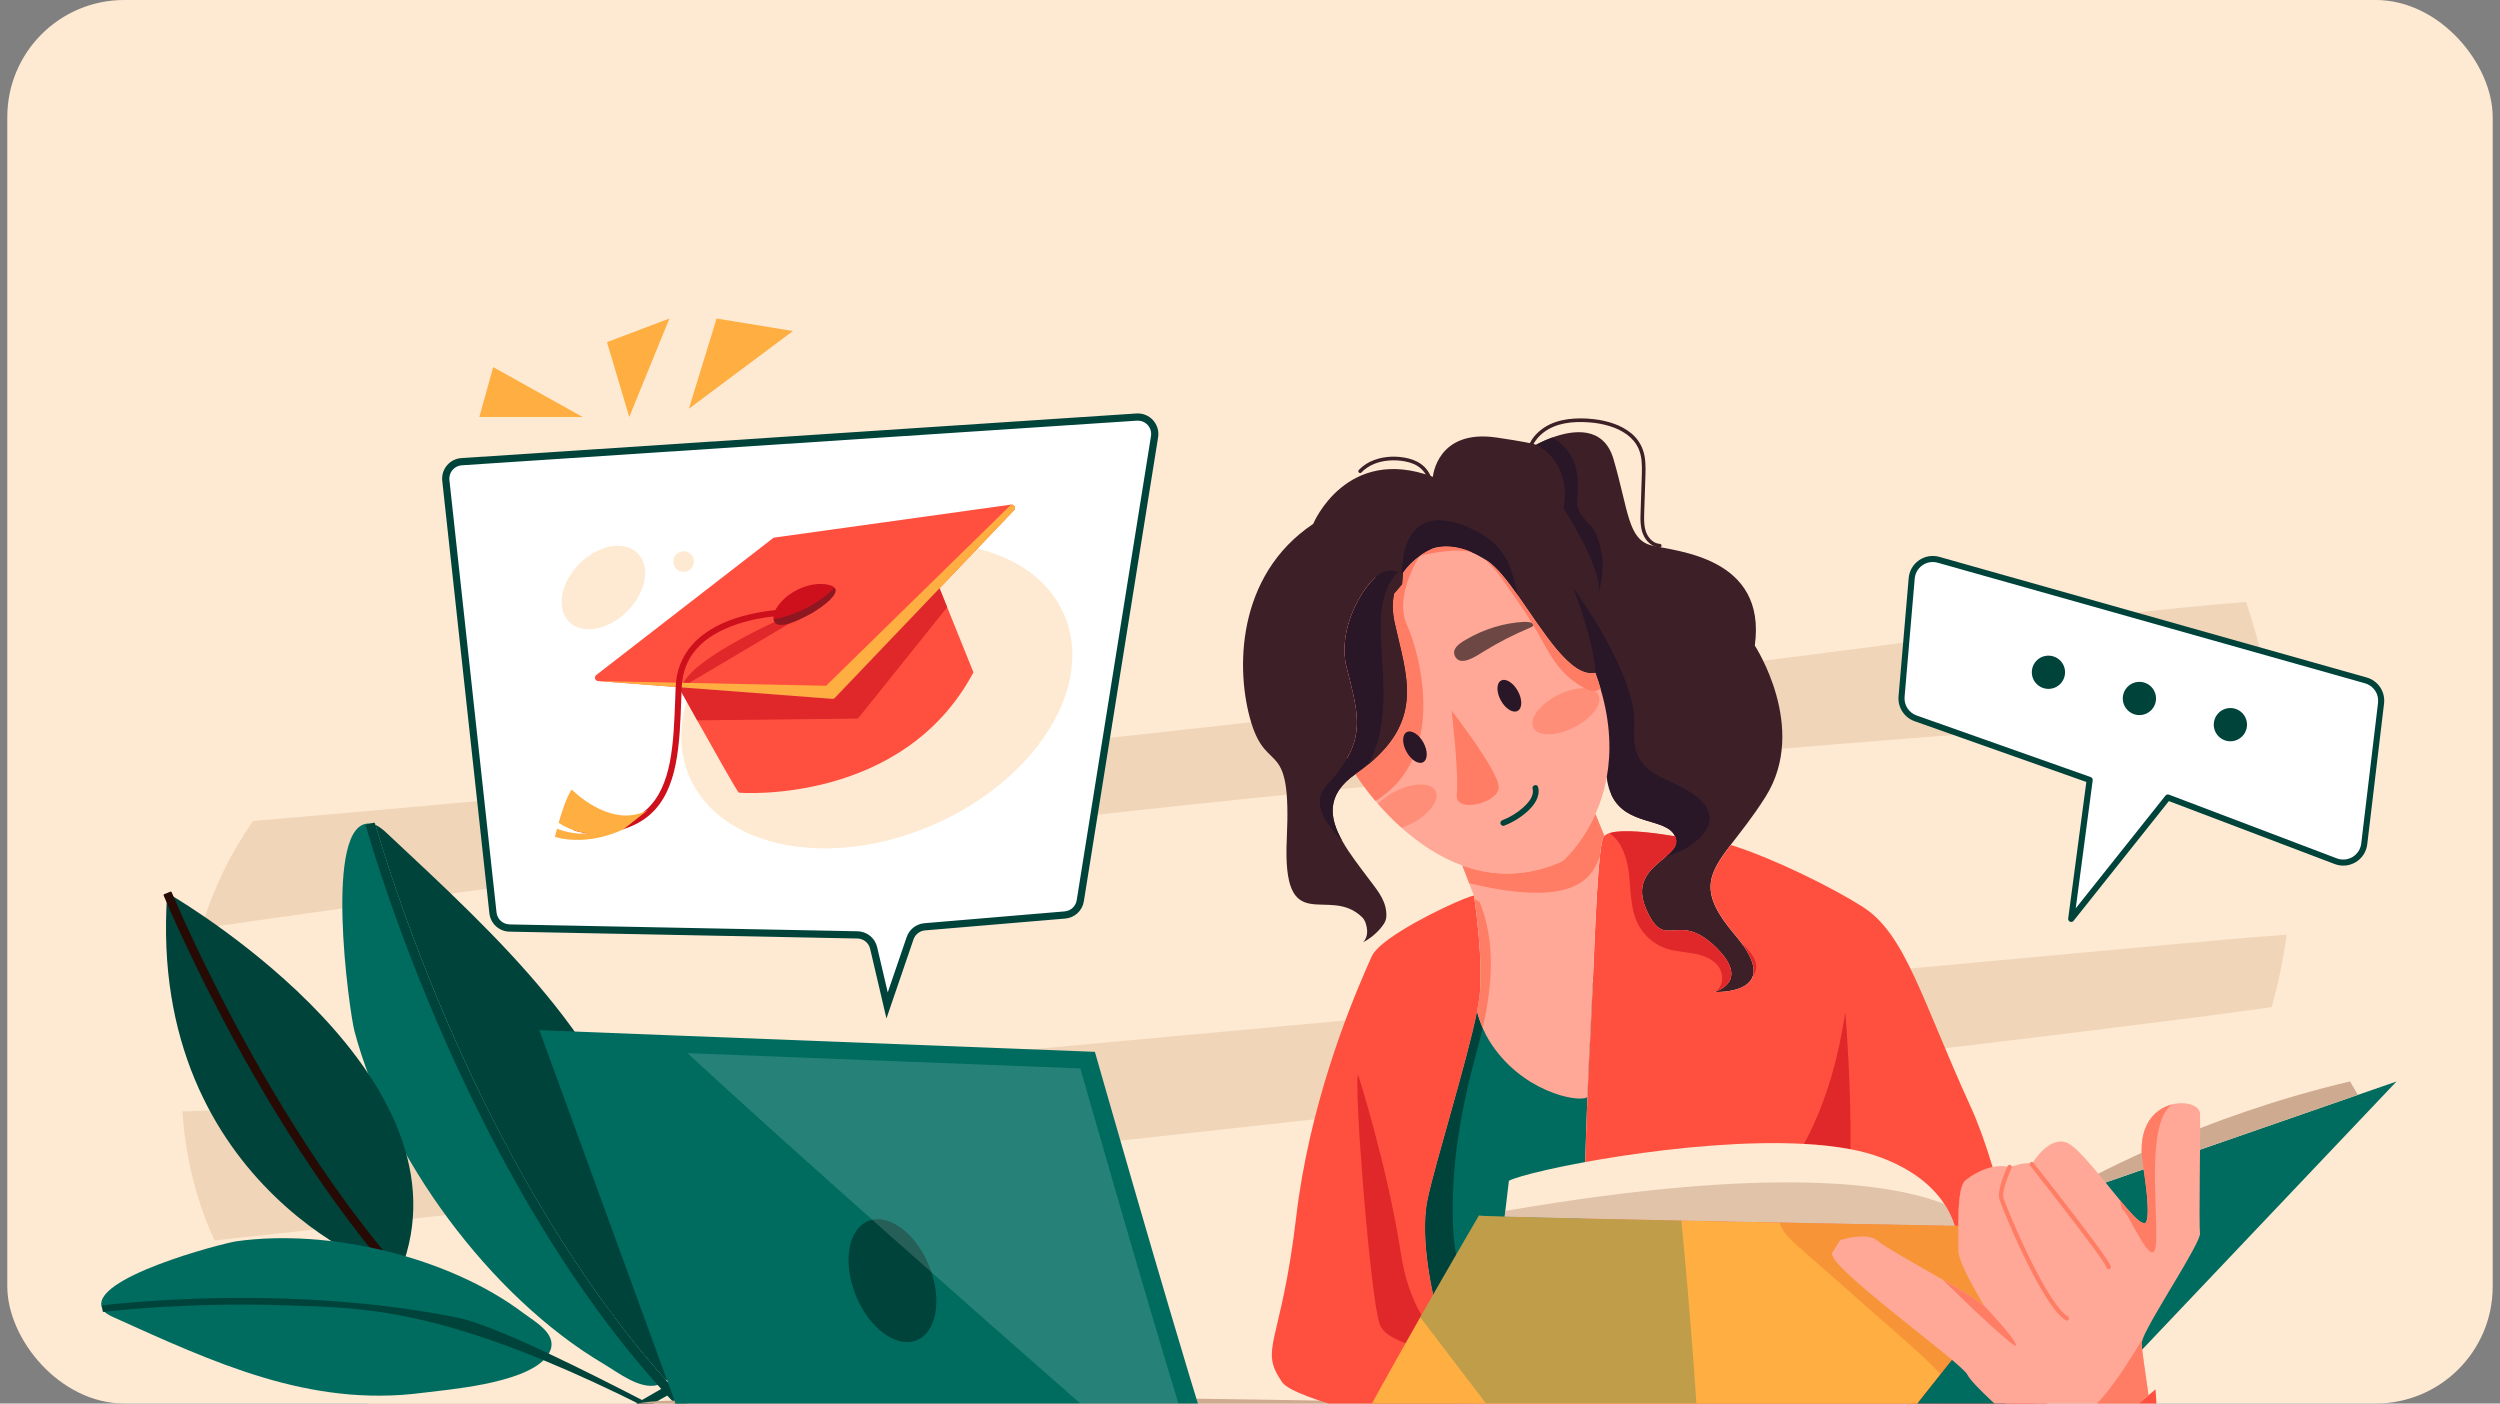 <svg width="171" height="96" viewBox="0 0 171 96" fill="none" xmlns="http://www.w3.org/2000/svg">
<rect x="0" y="0" width="171" height="96" fill="#808080" stroke="none"/>
<g clip-path="url(#clip0_750_35898)">
<rect x="0.5" width="170" height="96" rx="8" fill="#FEEAD2"/>
<path d="M156.413 62.471C156.187 64.2 155.844 65.911 155.386 67.593C151.852 80.575 141.836 90.525 130.356 97.373C120.897 103.016 110.446 106.553 101.812 107.943C91.407 107.901 80.853 107.837 71.476 107.773C65.901 107.41 59.95 106.84 54.053 105.888C53.519 105.802 52.985 105.712 52.451 105.62C48.176 104.877 43.949 103.925 39.935 102.696C38.833 102.359 37.749 102.001 36.682 101.622C36.424 101.529 36.167 101.435 35.911 101.341C34.311 100.749 32.757 100.105 31.261 99.404C31.049 99.305 30.837 99.204 30.628 99.102C28.629 98.134 26.741 97.062 24.99 95.873C22.383 94.104 20.083 92.077 18.187 89.753C17.898 89.4 17.619 89.039 17.35 88.671C16.298 87.243 15.403 85.707 14.677 84.088C14.454 83.591 14.247 83.082 14.056 82.562C13.636 81.425 13.298 80.261 13.043 79.076C12.752 77.722 12.562 76.348 12.473 74.966C12.453 74.674 12.438 74.38 12.427 74.083C12.376 72.74 12.382 71.451 12.443 70.216C12.463 69.792 12.489 69.374 12.522 68.962C12.717 66.476 13.133 64.212 13.729 62.15C13.739 62.113 13.75 62.076 13.761 62.038C14.617 59.117 15.837 56.604 17.312 54.443C27.15 40.018 48.324 41.237 48.324 41.237C48.324 41.237 49.326 46.002 50.896 51.246C51.438 53.055 52.046 54.921 52.705 56.669C55.791 64.86 59.967 70.45 63.395 55.353C63.568 54.594 63.738 53.782 63.906 52.917C64.113 51.855 64.35 50.819 64.618 49.809C69.679 30.655 85.229 20.544 95.724 15.758C101.388 13.172 107.589 11.979 113.808 12.277C130.559 13.079 146.647 17.028 153.637 38.963C154.397 41.344 155.048 43.938 155.582 46.763C155.901 48.451 156.177 50.224 156.41 52.081C156.865 55.715 156.843 59.179 156.413 62.471Z" fill="#FEEAD2"/>
<path d="M52.703 58.312C39.681 59.904 26.7 61.636 13.759 63.508C14.615 60.681 15.835 58.246 17.31 56.156C28.519 55.198 39.714 54.167 50.894 53.063C55.47 52.612 60.043 52.148 64.614 51.672C88.496 49.183 112.297 46.356 136.015 43.19C141.816 42.416 147.728 41.624 153.635 41.17C154.395 43.475 155.046 45.986 155.58 48.72L154.603 48.783C124.065 50.773 93.661 53.524 63.392 57.039C59.826 57.452 56.263 57.877 52.703 58.312ZM156.411 63.928C156.184 65.602 155.842 67.259 155.384 68.885C153.337 69.182 151.282 69.45 149.237 69.711C131.191 72.012 113.066 74.009 94.942 76.006L14.675 84.852C14.452 84.37 14.245 83.877 14.054 83.374C13.635 82.276 13.296 81.148 13.042 80C12.751 78.691 12.561 77.361 12.473 76.022C31.616 75.344 50.757 73.593 69.77 71.845L147.612 64.684C150.534 64.414 153.469 64.146 156.411 63.928Z" fill="#F1D5B8"/>
<path d="M30.495 32.862L33.719 62.443C33.749 62.724 33.88 62.984 34.088 63.174C34.296 63.365 34.567 63.473 34.849 63.479L58.651 63.944C58.909 63.949 59.158 64.04 59.358 64.202C59.558 64.364 59.699 64.588 59.758 64.839L60.678 68.771L62.25 64.172C62.323 63.959 62.456 63.772 62.634 63.633C62.812 63.494 63.026 63.41 63.25 63.391L72.844 62.582C73.102 62.56 73.345 62.453 73.535 62.277C73.725 62.1 73.85 61.866 73.891 61.61L78.971 29.866C78.999 29.694 78.987 29.518 78.937 29.351C78.887 29.184 78.8 29.031 78.683 28.902C78.566 28.773 78.421 28.673 78.259 28.608C78.098 28.542 77.923 28.515 77.75 28.526L31.572 31.579C31.416 31.589 31.263 31.631 31.124 31.702C30.984 31.773 30.86 31.871 30.76 31.991C30.659 32.111 30.584 32.25 30.538 32.399C30.493 32.549 30.478 32.706 30.495 32.862Z" fill="white"/>
<path d="M60.633 69.663L59.517 64.898C59.471 64.701 59.361 64.524 59.203 64.397C59.045 64.269 58.85 64.198 58.647 64.194L34.844 63.725C34.503 63.718 34.176 63.587 33.923 63.356C33.671 63.126 33.512 62.811 33.474 62.472L30.25 32.891C30.23 32.702 30.247 32.511 30.302 32.329C30.357 32.148 30.449 31.979 30.571 31.833C30.693 31.688 30.843 31.569 31.012 31.483C31.181 31.397 31.366 31.346 31.556 31.334L77.734 28.282C77.945 28.268 78.156 28.302 78.352 28.381C78.548 28.46 78.724 28.582 78.866 28.738C79.008 28.895 79.113 29.081 79.174 29.283C79.234 29.485 79.249 29.699 79.215 29.907L74.135 61.651C74.086 61.962 73.934 62.246 73.704 62.46C73.474 62.674 73.178 62.804 72.865 62.83L63.272 63.639C63.095 63.654 62.926 63.72 62.786 63.83C62.647 63.939 62.542 64.087 62.484 64.254L60.633 69.663ZM30.739 32.834L33.963 62.416C33.987 62.636 34.091 62.84 34.255 62.99C34.419 63.14 34.631 63.225 34.853 63.23L58.656 63.699C58.968 63.705 59.27 63.815 59.513 64.012C59.756 64.209 59.926 64.481 59.997 64.785L60.722 67.881L62.016 64.095C62.105 63.837 62.266 63.609 62.482 63.441C62.697 63.273 62.956 63.172 63.229 63.148L72.822 62.339C73.025 62.322 73.217 62.238 73.367 62.099C73.516 61.96 73.615 61.775 73.647 61.574L78.727 29.83C78.749 29.694 78.74 29.556 78.701 29.424C78.662 29.292 78.593 29.171 78.501 29.07C78.409 28.968 78.294 28.889 78.167 28.838C78.039 28.787 77.902 28.765 77.765 28.774L31.587 31.826C31.464 31.834 31.344 31.867 31.234 31.922C31.124 31.978 31.027 32.056 30.948 32.15C30.869 32.244 30.809 32.354 30.773 32.472C30.738 32.589 30.726 32.713 30.739 32.836V32.834ZM46.19 93.572C46.05 93.885 45.846 94.166 45.592 94.397L45.565 94.421C39.39 87.525 34.807 79.143 31.825 72.673C28.022 64.421 26.003 57.572 25.678 56.425C25.985 56.554 26.253 56.795 26.499 57.026C34.222 64.259 41.819 71.137 44.679 81.566C45.318 83.898 47.568 90.636 46.19 93.572Z" fill="#00433B"/>
<path d="M45.565 94.42C45.396 94.566 45.198 94.672 44.984 94.733C43.775 95.073 42.263 93.869 41.279 93.286C33.465 88.662 26.517 79.115 24.247 70.537C23.889 69.19 22.064 56.065 25.318 56.332C25.442 56.343 25.564 56.374 25.678 56.423C26.005 57.569 28.022 64.42 31.826 72.671C34.807 79.142 39.392 87.524 45.565 94.42Z" fill="#006C60"/>
<path d="M51.152 99.909L50.836 100.282C50.823 100.296 50.806 100.305 50.787 100.307C50.767 100.309 50.748 100.303 50.734 100.291C48.772 98.683 46.856 96.831 44.984 94.734C43.011 92.524 41.103 90.059 39.259 87.338C36.387 83.095 33.688 78.247 31.235 72.927C27.283 64.349 25.246 57.272 25.025 56.484C25.022 56.474 25.021 56.465 25.023 56.455C25.024 56.445 25.027 56.436 25.032 56.427C25.037 56.419 25.043 56.411 25.051 56.406C25.059 56.4 25.068 56.395 25.077 56.393L25.317 56.334L25.561 56.274C25.579 56.269 25.599 56.272 25.615 56.281C25.631 56.291 25.643 56.306 25.649 56.324L25.677 56.425C26.004 57.572 28.021 64.422 31.825 72.674C34.808 79.143 39.391 87.525 45.564 94.421C47.298 96.358 49.158 98.178 51.142 99.808C51.157 99.82 51.166 99.838 51.167 99.856C51.169 99.875 51.164 99.894 51.152 99.909ZM27.402 86.914C27.15 87.552 10.054 81.326 11.433 61.194C11.433 61.181 11.437 61.169 11.444 61.159C11.451 61.148 11.46 61.14 11.471 61.134C11.482 61.128 11.495 61.125 11.507 61.125C11.52 61.126 11.532 61.129 11.543 61.136C13.127 62.068 32.563 73.838 27.402 86.914Z" fill="#00433B"/>
<path d="M30.094 90.527C30.08 90.541 30.062 90.549 30.042 90.55C30.023 90.55 30.004 90.543 29.99 90.529C24.235 84.998 19.43 77.33 16.409 71.865C13.343 66.317 11.445 61.853 11.195 61.257C11.191 61.248 11.189 61.238 11.19 61.228C11.19 61.219 11.192 61.209 11.195 61.2C11.199 61.191 11.205 61.183 11.212 61.177C11.219 61.17 11.227 61.165 11.236 61.161L11.647 60.992C11.656 60.988 11.666 60.986 11.675 60.986C11.685 60.986 11.694 60.988 11.703 60.992C11.712 60.995 11.72 61.001 11.726 61.007C11.733 61.014 11.739 61.022 11.742 61.031C11.991 61.623 13.879 66.063 16.932 71.586C19.932 77.014 24.7 84.625 30.401 90.104C30.408 90.111 30.413 90.119 30.417 90.127C30.42 90.136 30.422 90.146 30.422 90.155C30.422 90.165 30.42 90.174 30.417 90.183C30.413 90.192 30.408 90.2 30.401 90.207L30.094 90.527Z" fill="#270A04"/>
<path d="M42.205 97.954C41.048 97.674 25.687 94.278 23.455 111.107C23.453 111.119 23.454 111.131 23.458 111.143C23.462 111.154 23.468 111.164 23.477 111.172C23.486 111.18 23.496 111.186 23.508 111.189C23.519 111.193 23.532 111.193 23.543 111.19C24.786 110.909 36.999 108.017 40.895 102.115C40.896 102.114 40.897 102.113 40.898 102.111C40.932 102.052 41.681 100.728 42.26 98.043C42.262 98.034 42.262 98.024 42.261 98.014C42.259 98.005 42.256 97.996 42.251 97.987C42.246 97.979 42.239 97.972 42.231 97.966C42.223 97.961 42.215 97.957 42.205 97.954ZM37.259 92.958C35.657 94.672 30.579 95.052 28.857 95.275C21.159 96.27 14.6 93.18 7.771 90.103C7.471 89.968 7.149 89.813 7.003 89.518C5.979 87.456 15.21 85.036 16.202 84.899C22.514 84.025 30.683 85.956 35.796 89.812C36.554 90.383 38.075 91.198 37.655 92.339C37.566 92.57 37.431 92.78 37.259 92.958Z" fill="#006C60"/>
<path d="M54.071 101.188C53.702 101.13 53.333 101.07 52.963 101.008C49.938 99.275 47.216 97.803 44.751 96.552C44.592 96.469 44.432 96.39 44.275 96.311C41.623 94.978 39.279 93.905 37.179 93.04C34.056 91.753 31.48 90.924 29.265 90.386C25.198 89.396 22.354 89.381 19.591 89.287C13.1 89.064 8.008 89.628 7.157 89.729L7.088 89.738C7.074 89.739 7.059 89.735 7.047 89.726C7.035 89.717 7.028 89.703 7.026 89.689L7.003 89.518L6.981 89.348C6.98 89.34 6.98 89.333 6.982 89.326C6.984 89.318 6.988 89.312 6.992 89.306C6.997 89.3 7.002 89.295 7.009 89.291C7.015 89.287 7.022 89.285 7.03 89.284C7.628 89.211 12.873 88.599 19.607 88.828C22.794 88.938 25.837 89.217 28.686 89.661C29.577 89.799 30.45 89.954 31.302 90.125C32.577 90.38 34.856 91.326 37.536 92.588C39.728 93.62 42.189 94.863 44.588 96.11L45.06 96.356C48.608 98.212 51.972 100.045 54.071 101.188Z" fill="#00433B"/>
<path d="M54.215 91.975C54.216 91.984 54.216 91.994 54.214 92.003C54.211 92.013 54.207 92.021 54.201 92.029C54.195 92.037 54.188 92.043 54.18 92.048C54.171 92.053 54.162 92.056 54.152 92.057C50.206 92.592 43.701 96.093 35.332 102.186C29.298 106.578 24.265 110.891 23.688 111.388C23.674 111.401 23.654 111.407 23.635 111.406C23.616 111.405 23.598 111.396 23.585 111.381L23.295 111.045C23.289 111.038 23.284 111.03 23.281 111.021C23.278 111.011 23.277 111.002 23.277 110.992C23.278 110.983 23.281 110.973 23.285 110.965C23.29 110.956 23.295 110.948 23.303 110.942C23.883 110.442 28.931 106.118 34.983 101.711C38.747 98.97 42.159 96.733 45.124 95.062C48.812 92.984 51.824 91.776 54.079 91.472C54.088 91.47 54.098 91.471 54.108 91.473C54.117 91.475 54.126 91.48 54.133 91.486C54.141 91.492 54.148 91.499 54.153 91.507C54.157 91.516 54.16 91.525 54.162 91.535L54.215 91.975Z" fill="#00433B"/>
<path d="M76.163 95.606C83.334 95.674 90.505 95.8 97.674 95.926C108.582 96.118 119.5 96.603 130.356 97.712C139.63 98.658 145.94 99.407 146.468 99.737C148.658 101.104 157.072 106.499 156.744 107.537C156.586 108.035 129.735 108.056 101.812 107.942C91.408 107.901 80.854 107.84 71.477 107.777C65.902 107.426 60.635 110.9 54.736 109.979C54.202 109.896 40.748 111.763 40.205 111.675C37.04 111.16 36.899 108.357 37.636 105.778C38.408 103.089 39.979 99.042 41.832 96.955C42.702 95.977 44.159 95.856 45.467 95.819C55.697 95.526 65.931 95.508 76.163 95.606Z" fill="#CEAA91"/>
<path d="M109.123 46.024C106.741 46.548 103.954 39.895 101.773 38.385C99.591 36.875 98.014 37.513 98.014 37.513C98.014 37.513 96.777 37.981 95.963 39.17C95.691 39.567 94.659 39.344 94.543 39.91L91.922 37.647L91.996 37.52C91.996 37.52 102.455 33.144 107.904 43.325C108.373 44.195 108.781 45.097 109.123 46.024ZM104.741 30.721C104.889 30.265 105.197 29.873 105.578 29.581C105.998 29.259 106.493 29.065 107.011 28.963C107.585 28.849 108.181 28.849 108.763 28.895C109.213 28.93 109.657 29.013 110.089 29.144C110.517 29.268 110.921 29.465 111.284 29.724C111.451 29.848 111.604 29.991 111.739 30.149C111.877 30.314 111.991 30.497 112.079 30.693C112.185 30.946 112.253 31.213 112.28 31.486C112.307 31.786 112.315 32.088 112.303 32.389C112.286 33.027 112.261 33.665 112.24 34.303C112.23 34.626 112.216 34.948 112.21 35.271C112.197 35.574 112.218 35.877 112.273 36.175C112.377 36.683 112.68 37.173 113.176 37.373C113.288 37.418 113.406 37.443 113.525 37.449C113.558 37.449 113.59 37.435 113.613 37.412C113.637 37.389 113.65 37.357 113.65 37.324C113.65 37.291 113.637 37.26 113.613 37.236C113.59 37.213 113.558 37.2 113.525 37.2C113.063 37.175 112.705 36.755 112.569 36.33C112.478 36.043 112.457 35.743 112.457 35.445C112.457 35.126 112.472 34.808 112.483 34.492C112.504 33.836 112.526 33.18 112.547 32.524C112.566 31.931 112.574 31.314 112.366 30.749C112.206 30.313 111.933 29.929 111.575 29.634C111.212 29.343 110.802 29.119 110.362 28.971C109.918 28.819 109.459 28.717 108.992 28.669C108.422 28.6 107.846 28.6 107.276 28.669C106.711 28.744 106.155 28.908 105.671 29.215C105.245 29.485 104.871 29.857 104.643 30.311C104.587 30.422 104.54 30.537 104.502 30.655C104.497 30.671 104.495 30.687 104.496 30.704C104.498 30.721 104.503 30.737 104.511 30.752C104.519 30.767 104.53 30.779 104.543 30.79C104.556 30.8 104.571 30.808 104.587 30.812C104.603 30.817 104.62 30.818 104.637 30.816C104.653 30.814 104.669 30.808 104.684 30.799C104.698 30.791 104.711 30.779 104.721 30.766C104.73 30.752 104.737 30.737 104.741 30.721V30.721ZM97.989 32.977C97.911 32.588 97.72 32.23 97.441 31.947C97.142 31.646 96.753 31.46 96.346 31.359C95.591 31.172 94.745 31.189 94.012 31.458C93.607 31.601 93.241 31.836 92.942 32.145C92.833 32.261 93.008 32.438 93.118 32.321C93.604 31.806 94.3 31.556 94.992 31.501C95.36 31.471 95.731 31.491 96.095 31.558C96.478 31.631 96.861 31.765 97.16 32.025C97.465 32.289 97.673 32.647 97.751 33.043C97.755 33.06 97.762 33.075 97.772 33.089C97.781 33.102 97.794 33.114 97.808 33.122C97.823 33.131 97.839 33.136 97.855 33.139C97.872 33.141 97.889 33.14 97.905 33.135C97.921 33.131 97.936 33.123 97.949 33.113C97.962 33.102 97.973 33.089 97.981 33.075C97.989 33.06 97.994 33.044 97.996 33.027C97.997 33.01 97.995 32.993 97.99 32.977H97.989Z" fill="#3D2027"/>
<path d="M118.378 57.793C116.785 59.879 116.203 61.058 118.685 63.962C122.208 68.085 117.262 67.851 117.262 67.851C117.262 67.851 119.867 67.146 117.262 64.696C114.658 62.245 113.886 65.199 112.578 62.145C111.757 60.231 113.021 59.365 113.91 58.615C114.438 58.168 114.833 57.764 114.575 57.203C113.982 55.911 111.269 56.519 110.246 54.42C110.081 54.081 109.96 53.674 109.9 53.174C109.9 53.174 102.249 46.566 102.249 46.565L95.35 40.608C95.232 41.181 95.225 41.847 95.395 42.614C96.234 46.406 97.61 49.527 92.71 52.95C90.692 54.359 90.917 55.933 91.81 57.517C92.313 58.409 92.955 59.216 93.564 60.035C94.083 60.736 94.721 61.439 94.814 62.336C94.835 62.533 94.841 62.736 94.783 62.926C94.729 63.101 94.623 63.254 94.51 63.397C94.16 63.836 93.723 64.197 93.225 64.457C93.433 64.259 93.525 63.959 93.513 63.672C93.501 63.37 93.4 62.967 93.179 62.749C90.864 60.467 87.687 64.337 88.017 57.351C88.347 50.366 86.702 53.051 85.595 49.46C84.488 45.87 84.554 39.359 89.821 35.835C89.85 35.765 92.108 30.413 98.01 32.613C98.01 32.613 98.278 29.324 102.373 29.928C104.121 30.187 104.831 30.335 105.073 30.419C105.431 30.229 105.802 30.063 106.183 29.924C107.581 29.416 109.689 29.098 110.364 31.404C111.404 34.961 111.337 36.908 112.981 37.311C114.625 37.713 120.867 38.083 120.029 44.157C120.029 44.157 123.72 49.795 120.767 54.493C119.893 55.883 119.046 56.917 118.378 57.793Z" fill="#3D2027"/>
<path d="M110.247 54.42C111.27 56.52 113.982 55.912 114.576 57.204C114.833 57.764 114.438 58.169 113.91 58.615C115.96 58.022 118.143 56.238 116.163 54.583C114.183 52.927 111.535 53.34 111.787 49.759C112.038 46.178 107.604 40.201 107.604 40.201C107.604 40.201 109.014 43.855 109.123 45.872C109.231 47.889 109.581 52.638 110.247 54.42Z" fill="#291728"/>
<path d="M108.943 67.217C108.888 68.519 108.834 69.75 108.778 70.765C108.706 72.056 108.638 73.538 108.579 75.019C108.441 78.465 108.352 81.906 108.38 82.933C108.421 84.404 100.424 92.795 100.424 92.795L99.58 91.469L98.197 89.296C98.197 89.296 97.044 84.921 97.64 82.058C98.164 79.541 100.347 72.602 101.03 69.175C101.113 68.78 101.176 68.38 101.219 67.979L108.943 67.217Z" fill="#006C60"/>
<path d="M99.368 82.388C99.34 84.78 99.555 87.322 100.969 89.252C100.743 90.061 100.235 90.868 99.582 91.474L98.199 89.301C98.199 89.301 97.046 84.925 97.642 82.062C98.166 79.546 100.349 72.606 101.032 69.18C101.132 69.565 101.261 69.942 101.417 70.308C101.303 70.808 101.176 71.302 101.044 71.792C100.071 75.343 99.413 78.678 99.368 82.388Z" fill="#00433B"/>
<path d="M109.9 53.173C109.745 54.036 109.487 54.878 109.132 55.68C108.375 57.389 107.381 58.433 107.015 58.783C106.927 58.867 106.826 58.934 106.715 58.983C104.24 60.048 101.978 59.911 100.027 59.203C98.406 58.614 97 57.632 95.866 56.618C95.293 56.105 94.752 55.556 94.247 54.976C94.192 54.911 94.136 54.848 94.081 54.785C93.196 53.741 92.709 52.948 92.709 52.948L92.136 51.885C93.255 49.938 92.813 48.373 92.108 45.633C91.535 43.404 92.782 40.723 94.065 39.495L94.543 39.909C94.649 39.392 95.522 39.534 95.878 39.258C95.911 39.233 95.94 39.203 95.963 39.169C96.273 38.725 96.657 38.339 97.1 38.028C97.383 37.822 97.689 37.65 98.012 37.514C98.012 37.514 99.089 37.079 100.693 37.78C100.939 37.888 101.178 38.013 101.409 38.153C101.527 38.224 101.647 38.302 101.769 38.386C102.406 38.827 103.095 39.706 103.809 40.717C105.544 43.17 107.433 46.394 109.119 46.025C109.253 46.392 109.372 46.752 109.475 47.105C110.176 49.475 110.203 51.502 109.9 53.173Z" fill="#FFA897"/>
<path d="M96.235 42.743C97.114 44.672 99.064 51.735 94.082 54.787C93.197 53.743 92.711 52.951 92.711 52.951L92.136 51.887C93.255 49.939 92.813 48.374 92.108 45.635C91.535 43.405 92.782 40.724 94.065 39.496L94.543 39.91C94.649 39.393 95.522 39.535 95.878 39.259C95.911 39.234 95.94 39.204 95.963 39.17C96.273 38.727 96.657 38.34 97.1 38.029C97.056 38.096 95.338 40.782 96.235 42.743Z" fill="#FF7D65"/>
<path d="M147.04 100.754C146.244 101.987 143.659 103.897 142.347 103.782C142.166 103.759 141.987 103.718 141.814 103.66C139.744 103.032 134.041 100.2 133.361 99.482C132.89 98.985 131.151 98.707 129.909 98.566C129.158 98.483 128.588 98.448 128.588 98.448L119.202 102.027C119.202 102.027 89.334 96.897 87.704 94.55C86.073 92.204 87.624 92.045 88.657 83.255C89.55 75.66 92.255 69.016 93.41 66.359C93.58 65.968 93.716 65.663 93.808 65.455L93.827 65.413C93.873 65.314 93.93 65.221 93.997 65.135C94.221 64.845 94.595 64.521 95.055 64.191C97.076 62.74 100.77 61.127 100.826 61.273C100.831 61.307 100.918 61.87 101.014 62.696C101.18 64.124 101.373 66.339 101.224 67.982C101.181 68.384 101.118 68.783 101.035 69.179C100.352 72.605 98.168 79.544 97.644 82.061C97.048 84.924 98.201 89.3 98.201 89.3L100.428 92.799C100.428 92.799 108.422 84.407 108.384 82.937C108.356 81.908 108.445 78.467 108.583 75.022C108.642 73.542 108.71 72.06 108.782 70.769C108.838 69.753 108.892 68.522 108.948 67.22C109.128 63.017 109.321 58.078 109.657 57.297C109.677 57.252 109.705 57.212 109.74 57.178C109.84 57.086 109.961 57.019 110.093 56.984C110.243 56.94 110.396 56.908 110.551 56.891C111.665 56.758 113.522 57.024 114.581 57.205C115.271 58.706 111.274 59.093 112.583 62.147C113.892 65.201 114.664 62.248 117.268 64.697C119.502 66.799 117.904 67.616 117.404 67.805C117.321 67.836 117.268 67.851 117.268 67.851C117.268 67.851 119.469 67.955 119.889 66.801C120.066 66.314 119.926 65.605 119.172 64.568C119.034 64.378 118.874 64.176 118.691 63.962C116.209 61.058 116.791 59.879 118.384 57.793C121.329 58.716 125.352 60.719 127.397 62.019C130.339 63.888 131.414 68.303 134.794 75.7C135.336 76.888 135.835 78.296 136.295 79.825C135.297 80.04 134.487 80.705 134.487 80.705C133.777 81.105 133.999 84.526 133.955 85.504C133.916 86.348 135.5 88.946 135.733 89.326C135.738 89.334 135.742 89.34 135.745 89.346L135.731 89.324C135.683 89.249 135.498 89.11 135.217 88.925C134.691 88.579 133.827 88.073 132.887 87.532C131.027 86.463 128.868 85.256 128.444 84.88C127.688 84.214 125.862 84.834 125.862 84.834L125.327 85.68C124.798 86.526 134.17 93.19 134.57 94.034C134.97 94.878 139.369 98.7 140.257 99.099C140.431 99.178 140.799 99.163 141.28 99.082C141.289 99.084 141.299 99.084 141.309 99.084C141.491 99.076 141.671 99.037 141.84 98.97C143.269 98.455 145.88 96.338 146.957 95.436C147.257 95.184 147.437 95.027 147.437 95.027C147.437 95.027 147.833 99.521 147.04 100.754Z" fill="#FF4F3F"/>
<path d="M141.279 99.082C140.799 99.165 140.431 99.178 140.257 99.1C139.368 98.7 134.969 94.879 134.569 94.034C134.17 93.19 124.798 86.527 125.326 85.68L125.855 84.834C125.855 84.834 127.681 84.212 128.437 84.88C128.862 85.255 131.02 86.462 132.881 87.532C133.82 88.073 134.684 88.578 135.21 88.924C135.491 89.109 135.676 89.249 135.724 89.324L135.738 89.345C135.735 89.34 135.731 89.334 135.726 89.326C135.493 88.946 133.909 86.347 133.948 85.503C133.992 84.526 133.77 81.104 134.48 80.704C134.48 80.704 135.29 80.041 136.288 79.824C138.68 87.753 140.052 98.904 141.279 99.082Z" fill="#FF4F3F"/>
<g opacity="0.64">
<path d="M141.811 103.66C139.742 103.032 134.038 100.2 133.358 99.482C132.887 98.984 131.149 98.706 129.906 98.566C130.122 96.573 131.129 94.647 132.781 93.52C134.639 92.254 137.306 92.166 139.101 93.52L139.147 98.346C139.783 99.42 140.398 100.506 140.991 101.603C141.34 102.251 141.69 102.947 141.811 103.66Z" fill="#CE101D"/>
</g>
<g opacity="0.64">
<path d="M92.892 73.504C92.581 73.948 93.736 89.056 94.403 90.656C95.07 92.256 100.428 92.799 100.428 92.799C100.428 92.799 96.758 91.811 95.825 85.768C94.891 79.725 92.892 73.504 92.892 73.504Z" fill="#CE101D"/>
</g>
<g opacity="0.64">
<path d="M126.571 78.608C125.598 78.423 124.526 78.305 123.393 78.243C124.622 75.99 125.649 73.055 126.216 69.238C126.218 69.238 126.632 74.133 126.571 78.608Z" fill="#CE101D"/>
</g>
<path d="M133.703 83.846C132.058 83.816 129.345 83.765 126.167 83.706C123.895 83.664 121.384 83.614 118.857 83.565C112.458 83.44 105.952 83.304 102.918 83.218L102.964 82.826L103.208 80.767C104.493 80.077 115.462 77.811 123.394 78.244C124.528 78.306 125.6 78.424 126.573 78.608C127.3 78.74 128.015 78.935 128.709 79.192C130.909 80.034 132.223 81.181 132.991 82.353C133.295 82.816 133.535 83.318 133.703 83.846Z" fill="#FEEAD2"/>
<path d="M140.029 83.61L139.279 84.711L134.278 92.054L132.732 94.006L126.37 102.041C126.201 102.17 126.107 102.243 126.107 102.243C126.107 102.243 122.03 102.428 116.63 102.649C113.668 102.77 110.309 102.902 107.005 103.02C105.387 103.078 103.782 103.133 102.244 103.181C95.869 103.382 90.646 103.475 90.385 103.255C90.131 103.041 91.543 100.227 93.422 96.767C94.579 94.637 95.914 92.262 97.145 90.099C99.312 86.293 101.16 83.145 101.16 83.145C101.179 83.161 101.823 83.187 102.919 83.218C105.342 83.286 109.981 83.387 115.011 83.487C116.279 83.514 117.57 83.539 118.858 83.564C119.819 83.584 120.777 83.602 121.721 83.621L126.168 83.704C129.346 83.763 132.059 83.814 133.704 83.844L135.392 83.874L138.732 82.714L139.697 82.379C139.361 82.579 139.069 82.758 138.825 82.911C138.217 83.291 137.899 83.512 137.899 83.512V84.413L139.168 83.934L140.029 83.61Z" fill="#FFAE41"/>
<g opacity="0.25">
<path d="M116.629 102.65C113.667 102.771 110.308 102.903 107.005 103.021L97.143 90.1C99.31 86.294 101.157 83.147 101.157 83.147C101.177 83.162 101.82 83.188 102.916 83.219C105.339 83.287 109.978 83.388 115.009 83.488C116.363 97.765 116.095 99.995 116.629 102.65Z" fill="#006C60"/>
</g>
<g opacity="0.47">
<path d="M139.278 84.712L134.277 92.055L132.732 94.007C132.018 93.203 131.204 92.484 130.396 91.772C127.898 89.573 125.4 87.373 122.902 85.173C122.411 84.74 121.885 84.223 121.721 83.621L126.167 83.704C129.345 83.764 132.059 83.815 133.703 83.844L135.392 83.875L138.731 82.715C138.764 82.78 138.795 82.845 138.824 82.912C138.973 83.24 139.088 83.583 139.167 83.935C139.169 83.943 139.171 83.951 139.173 83.959C139.226 84.207 139.261 84.459 139.278 84.712Z" fill="#EF772C"/>
</g>
<path d="M141.23 81.85L140.028 83.611L137.898 84.414V83.515C137.898 83.515 138.524 83.081 139.696 82.382L141.23 81.85Z" fill="white"/>
<path d="M137.877 84.445V83.502L137.886 83.496C137.892 83.491 138.525 83.053 139.685 82.361H139.689L141.281 81.809L140.042 83.627L137.877 84.445ZM137.918 83.525V84.385L140.016 83.593L141.176 81.889L139.706 82.4C138.622 83.046 137.999 83.469 137.918 83.525Z" fill="black"/>
<path d="M163.923 73.973L143.821 95.16C143.821 95.16 135.018 95.835 132.881 97.257C131.051 98.475 127.378 101.271 126.367 102.044L134.275 92.058L140.027 83.614L141.229 81.853L161.277 74.891L163.923 73.973Z" fill="#006C60"/>
<path d="M161.278 74.887L141.23 81.849L140.028 83.61L137.898 84.413V83.514C137.898 83.514 138.524 83.079 139.696 82.38C142.987 80.418 150.586 76.368 160.743 73.969L161.278 74.887Z" fill="#CEAA91"/>
<path d="M146.573 91.557C146.514 91.71 146.482 91.828 146.486 91.901C146.512 92.44 146.782 94.163 146.956 95.436C145.882 96.338 143.27 98.455 141.842 98.97C141.643 99.015 141.455 99.053 141.282 99.082C140.801 99.165 140.433 99.178 140.259 99.1C140.011 98.987 139.48 98.602 138.841 98.091C137.21 96.784 134.859 94.641 134.573 94.034C134.173 93.19 124.801 86.526 125.33 85.68L125.859 84.834C125.859 84.834 127.685 84.213 128.441 84.88C128.866 85.256 131.024 86.463 132.885 87.532C133.824 88.073 134.688 88.579 135.214 88.925C135.495 89.11 135.68 89.249 135.728 89.324L135.742 89.346C135.739 89.34 135.735 89.334 135.73 89.327C135.497 88.946 133.913 86.348 133.952 85.504C133.996 84.526 133.774 81.105 134.484 80.705C134.484 80.705 135.294 80.042 136.292 79.825C136.665 79.744 137.063 79.727 137.455 79.829C137.455 79.829 138.642 79.415 138.969 79.622C138.969 79.622 140.206 77.542 141.479 78.213C142.275 78.633 143.787 80.621 144.984 82.07C145.7 82.936 146.303 83.609 146.571 83.638C146.571 83.638 147.327 84.393 146.571 79.639C146.151 76.992 147.396 75.832 148.592 75.536C149.543 75.303 150.462 75.619 150.482 76.171C150.526 77.414 150.392 83.636 150.482 84.347C150.56 84.994 147.165 90.038 146.573 91.557Z" fill="#FFA897"/>
<path d="M146.958 95.436C145.885 96.338 143.273 98.455 141.845 98.97C141.646 99.015 141.458 99.052 141.284 99.082C140.804 99.164 140.436 99.178 140.262 99.099C140.014 98.987 139.483 98.602 138.844 98.09C142.67 98.163 144.61 94.692 146.576 91.557C146.516 91.71 146.485 91.828 146.488 91.901C146.513 92.439 146.783 94.163 146.958 95.436ZM148.59 75.537H148.588C146.783 76.727 147.605 82.668 147.473 85.001C147.34 87.335 145.532 82.716 145.148 82.715L144.982 82.067C145.698 82.933 146.301 83.606 146.569 83.635C146.569 83.635 147.325 84.39 146.569 79.636C146.15 76.99 147.395 75.831 148.59 75.537ZM141.374 90.326C141.348 90.326 141.323 90.319 141.301 90.306C139.693 89.385 136.887 82.52 136.749 81.993C136.588 81.376 137.246 79.929 137.32 79.766C137.328 79.748 137.339 79.731 137.353 79.717C137.367 79.703 137.384 79.692 137.403 79.684C137.422 79.677 137.442 79.673 137.462 79.674C137.482 79.675 137.501 79.679 137.519 79.688C137.538 79.696 137.554 79.708 137.567 79.723C137.581 79.738 137.591 79.755 137.597 79.774C137.604 79.793 137.606 79.813 137.605 79.833C137.603 79.853 137.598 79.873 137.588 79.891C137.396 80.305 136.921 81.482 137.035 81.921C137.11 82.207 137.854 84.053 138.749 85.895C139.883 88.228 140.841 89.704 141.447 90.051C141.476 90.067 141.498 90.093 141.51 90.123C141.523 90.153 141.525 90.186 141.517 90.218C141.509 90.249 141.49 90.277 141.464 90.297C141.438 90.317 141.407 90.328 141.374 90.328V90.326ZM144.228 86.817H144.221C144.185 86.816 144.15 86.801 144.124 86.775C144.098 86.75 144.083 86.716 144.08 86.68C143.96 86.265 140.814 82.194 138.851 79.713C138.829 79.682 138.82 79.644 138.825 79.606C138.83 79.568 138.85 79.534 138.879 79.51C138.909 79.487 138.947 79.475 138.985 79.479C139.023 79.482 139.058 79.5 139.083 79.529C139.096 79.546 140.418 81.217 141.721 82.913C144.388 86.386 144.38 86.568 144.376 86.676C144.374 86.714 144.358 86.75 144.33 86.776C144.302 86.803 144.266 86.817 144.228 86.817ZM137.899 92.034C137.888 92.338 134.719 89.341 132.885 87.532C133.825 88.073 134.689 88.579 135.214 88.924C135.516 89.159 135.714 89.314 135.728 89.324C135.809 89.409 137.913 91.612 137.899 92.034Z" fill="#FF7D65"/>
<path d="M93.593 52.282C93.325 52.504 93.032 52.726 92.711 52.95C90.693 54.358 90.918 55.933 91.811 57.516C90.5 56.158 89.705 54.839 90.765 53.688C91.37 53.032 91.816 52.445 92.135 51.885C93.254 49.938 92.812 48.374 92.107 45.634C91.534 43.404 92.781 40.724 94.064 39.495C94.125 39.437 94.188 39.381 94.248 39.33C94.693 38.953 95.299 39.019 95.659 39.096C95.835 39.135 95.952 39.176 95.962 39.169C95.962 39.181 95.902 39.956 95.902 39.956L95.351 40.607C95.233 41.181 95.227 41.846 95.396 42.613C96.18 46.158 97.434 49.116 93.593 52.282ZM109.357 40.466C109.523 38.721 106.941 34.761 106.941 34.761C107.544 31.539 105.076 30.419 105.076 30.419C105.433 30.228 105.804 30.063 106.184 29.924C108.562 31.303 107.789 33.947 107.881 34.559C107.982 35.23 108.946 36.102 108.946 36.102C110.178 38.217 109.357 40.466 109.357 40.466Z" fill="#291728"/>
<path d="M93.594 52.282C94.174 51.231 94.472 50.006 94.577 48.801C94.735 46.986 94.507 45.163 94.452 43.342C94.405 41.826 94.585 40.099 95.662 39.096C95.838 39.134 95.955 39.175 95.965 39.169C95.965 39.181 95.904 39.956 95.904 39.956L95.353 40.606C95.235 41.18 95.229 41.846 95.398 42.613C96.181 46.158 97.434 49.116 93.594 52.282Z" fill="#3D2027"/>
<path d="M99.86 44.017C99.568 44.244 99.351 44.529 99.516 44.878C99.88 45.644 100.983 44.872 101.505 44.55C102.492 43.94 103.525 43.41 104.594 42.964C105.291 42.674 104.652 42.519 104.266 42.536C102.889 42.597 101.484 43.037 100.266 43.752C100.125 43.831 99.989 43.92 99.86 44.017Z" fill="#6D4744"/>
<path d="M102.656 47.908C102.97 48.48 103.485 48.801 103.808 48.624C104.13 48.448 104.139 47.841 103.823 47.269C103.508 46.697 102.995 46.376 102.671 46.552C102.348 46.728 102.342 47.333 102.656 47.908ZM96.204 51.422C96.515 51.989 97.026 52.308 97.345 52.133C97.665 51.958 97.672 51.357 97.361 50.789C97.05 50.222 96.539 49.904 96.219 50.079C95.899 50.253 95.893 50.855 96.204 51.422Z" fill="#291728"/>
<path d="M99.293 48.613C99.293 48.613 99.803 53.006 99.642 54.341C99.48 55.676 102.482 54.94 102.515 53.869C102.549 52.797 99.293 48.613 99.293 48.613Z" fill="#FF7D65"/>
<g opacity="0.6">
<path d="M107.664 49.753C108.892 49.129 109.636 48.129 109.327 47.521C109.018 46.912 107.771 46.925 106.544 47.549C105.316 48.174 104.571 49.173 104.881 49.782C105.19 50.39 106.436 50.377 107.664 49.753Z" fill="#FF7D65"/>
</g>
<g opacity="0.6">
<path d="M96.534 56.34C96.318 56.45 96.094 56.544 95.865 56.621C95.292 56.107 94.751 55.559 94.246 54.978C94.587 54.636 94.981 54.352 95.413 54.137C96.642 53.513 97.888 53.5 98.197 54.109C98.507 54.718 97.762 55.717 96.534 56.34Z" fill="#FF7D65"/>
</g>
<path d="M109.734 57.177C109.699 57.211 109.671 57.251 109.651 57.296C109.565 57.497 109.488 57.975 109.418 58.646C109.133 61.381 108.968 67.318 108.776 70.768C108.704 72.059 108.636 73.541 108.577 75.022C108.567 75.039 108.553 75.053 108.536 75.063C107.899 75.421 104.002 74.665 101.854 71.166C101.686 70.891 101.539 70.605 101.413 70.308C101.257 69.942 101.129 69.565 101.029 69.18C101.112 68.785 101.175 68.386 101.218 67.984C101.367 66.341 101.174 64.126 101.008 62.698C100.967 62.344 100.94 62.139 100.94 62.139L100.85 61.487L100.82 61.274L100.669 60.882L100.492 60.421L100.023 59.206C102.015 59.929 104.333 60.056 106.866 58.918C106.866 58.918 108.181 57.821 109.129 55.684L109.734 57.177Z" fill="#FFA897"/>
<path d="M109.734 57.176C109.7 57.21 109.672 57.25 109.652 57.294C109.565 57.496 109.488 57.974 109.418 58.645C109.326 58.843 109.226 59.048 109.121 59.263C107.798 61.944 103.024 61.003 100.494 60.418L100.025 59.203C101.961 59.907 104.204 60.046 106.655 59.008C106.802 58.946 106.936 58.857 107.051 58.746C107.445 58.363 108.398 57.333 109.13 55.68L109.734 57.176Z" fill="#FF7D65"/>
<path d="M103.813 40.715C103.098 39.704 102.409 38.825 101.772 38.385C99.591 36.875 98.014 37.512 98.014 37.512C98.014 37.512 96.777 37.981 95.962 39.17C95.939 39.204 95.91 39.234 95.877 39.259C95.893 37.74 96.357 34.403 100.302 36.012C103.109 37.156 103.381 38.835 103.813 40.715Z" fill="#291728"/>
<g opacity="0.64">
<path d="M117.399 67.804H117.357C117.896 67.458 117.917 66.618 117.538 66.102C117.159 65.587 116.512 65.343 115.883 65.225C115.254 65.108 114.603 65.087 113.995 64.887C113.161 64.61 112.466 64.021 112.057 63.243C111.523 62.215 111.555 61.001 111.431 59.85C111.314 58.767 110.968 57.589 110.086 56.982C110.235 56.938 110.389 56.907 110.544 56.889C111.658 56.757 113.515 57.022 114.574 57.203C115.263 58.704 111.267 59.091 112.576 62.145C113.885 65.199 114.657 62.246 117.261 64.695C119.497 66.797 117.898 67.615 117.399 67.804Z" fill="#CE101D"/>
</g>
<g opacity="0.64">
<path d="M120.036 66.55C119.997 66.639 119.946 66.723 119.885 66.799C120.061 66.312 119.922 65.603 119.168 64.566C119.791 65.112 120.349 65.832 120.036 66.55Z" fill="#CE101D"/>
</g>
<path d="M101.419 70.307C101.263 69.942 101.134 69.564 101.034 69.18C101.117 68.784 101.18 68.385 101.223 67.983C101.373 66.34 101.179 64.125 101.013 62.697C100.972 62.343 100.945 62.139 100.945 62.139L100.855 61.486L101.211 61.708C102.316 64.409 102.073 67.43 101.419 70.307Z" fill="#FF7D65"/>
<path opacity="0.61" d="M133.703 83.846C132.058 83.816 129.345 83.766 126.167 83.706C123.895 83.665 121.384 83.615 118.857 83.565C112.458 83.441 105.952 83.304 102.918 83.218L102.964 82.827C121.403 79.651 129.534 80.99 132.991 82.353C133.295 82.816 133.535 83.318 133.703 83.846Z" fill="#CEAA91"/>
<path d="M63.809 56.43C70.885 53.362 74.903 46.916 72.786 42.032C70.668 37.148 63.216 35.675 56.141 38.743C49.066 41.81 45.047 48.256 47.164 53.141C49.282 58.025 56.734 59.497 63.809 56.43Z" fill="#FEEAD2"/>
<path d="M42.901 41.815C44.196 40.52 44.515 38.74 43.615 37.84C42.714 36.939 40.934 37.259 39.639 38.554C38.345 39.849 38.025 41.629 38.925 42.529C39.826 43.429 41.606 43.11 42.901 41.815Z" fill="#FEEAD2"/>
<path d="M46.759 39.118C47.149 39.118 47.466 38.802 47.466 38.412C47.466 38.021 47.149 37.705 46.759 37.705C46.369 37.705 46.053 38.021 46.053 38.412C46.053 38.802 46.369 39.118 46.759 39.118Z" fill="#FEEAD2"/>
<path d="M66.583 45.988C61.774 55.04 50.665 54.243 50.536 54.217C50.459 54.202 48.917 51.47 47.686 49.27C47.163 48.336 46.697 47.497 46.422 47.004L56.923 47.8C56.957 47.803 56.991 47.798 57.023 47.786C57.055 47.773 57.084 47.754 57.107 47.73L64.266 40.234L64.787 41.53L66.583 45.988Z" fill="#FF4F3F"/>
<path d="M69.356 34.904L64.266 40.234L57.107 47.73C57.084 47.754 57.055 47.773 57.023 47.786C56.991 47.798 56.957 47.803 56.923 47.8L46.422 47.004L40.908 46.585C40.862 46.582 40.817 46.564 40.78 46.535C40.743 46.506 40.717 46.466 40.703 46.421C40.69 46.376 40.69 46.328 40.705 46.283C40.719 46.239 40.747 46.199 40.784 46.171L52.868 36.815C52.9 36.79 52.938 36.774 52.978 36.768L69.157 34.516C69.205 34.509 69.253 34.518 69.296 34.54C69.338 34.562 69.373 34.597 69.395 34.64C69.416 34.682 69.425 34.731 69.418 34.778C69.411 34.826 69.389 34.87 69.356 34.904Z" fill="#FF4F3F"/>
<g opacity="0.64">
<path d="M54.677 41.757C54.47 41.874 47.126 44.951 46.631 47.013L55.604 41.693L54.677 41.757Z" fill="#CE101D"/>
</g>
<path d="M69.358 34.906L64.268 40.236L57.109 47.731C57.086 47.755 57.057 47.775 57.025 47.787C56.993 47.799 56.959 47.804 56.925 47.801L46.424 47.005L40.91 46.586L56.505 46.906L69.159 34.516C69.207 34.509 69.255 34.517 69.298 34.54C69.341 34.562 69.376 34.597 69.397 34.64C69.419 34.683 69.427 34.731 69.42 34.779C69.413 34.827 69.391 34.871 69.358 34.906Z" fill="#FFAE41"/>
<g opacity="0.64">
<path d="M64.787 41.531L58.75 49.064C58.729 49.091 58.702 49.113 58.671 49.128C58.64 49.143 58.606 49.151 58.572 49.151L48.042 49.268L47.686 49.272C47.163 48.338 46.697 47.499 46.422 47.005L56.923 47.802C56.957 47.805 56.991 47.8 57.023 47.788C57.055 47.775 57.084 47.756 57.107 47.731L64.266 40.236L64.787 41.531Z" fill="#CE101D"/>
</g>
<path d="M55.349 42.039C54.926 42.253 53.213 43.22 52.935 42.453C52.924 42.423 52.916 42.392 52.909 42.361C52.788 41.739 53.584 40.946 54.014 40.651C54.74 40.154 55.696 39.822 56.583 39.982C56.845 40.029 57.005 40.106 57.088 40.205C57.532 40.733 55.698 41.862 55.349 42.039Z" fill="#CE101D"/>
<path d="M53.499 41.693C53.327 41.826 53.172 41.979 53.036 42.149C52.332 42.222 51.384 42.373 50.439 42.688C47.994 43.497 46.71 44.952 46.63 47.015C46.62 47.265 46.611 47.515 46.602 47.764C46.487 50.969 46.377 53.997 44.485 55.696C43.985 56.145 43.382 56.479 42.669 56.702C41.955 56.925 41.131 57.033 40.188 57.033C39.874 57.033 39.547 57.021 39.207 56.996V56.979C39.566 57.035 39.931 57.038 40.291 56.989C40.291 56.989 39.861 57.007 39.221 56.781L39.235 56.582C41.365 56.735 42.929 56.398 44.006 55.552C44.075 55.499 44.142 55.443 44.207 55.384C45.968 53.802 46.074 50.86 46.187 47.746C46.196 47.497 46.205 47.247 46.215 46.995C46.303 44.771 47.721 43.144 50.317 42.288C51.556 41.883 52.769 41.741 53.499 41.693Z" fill="#CE101D"/>
<path d="M44.319 55.408L42.667 56.7L42.641 56.72C42.641 56.72 40.359 57.919 37.955 57.247C37.955 57.247 38.008 57.022 38.098 56.685C38.456 56.822 38.828 56.92 39.207 56.978C39.566 57.034 39.931 57.038 40.291 56.988C40.291 56.988 39.861 57.007 39.22 56.781C38.865 56.655 38.526 56.488 38.209 56.284C38.428 55.516 38.764 54.489 39.105 54C39.105 54 41.558 56.537 44.005 55.553C44.112 55.511 44.217 55.462 44.319 55.408ZM39.857 28.525L33.734 25.11L32.785 28.525H39.857ZM43.039 28.525L41.518 23.401L45.789 21.787L43.039 28.525ZM47.118 27.957L49.016 21.787L54.237 22.642L47.118 27.957Z" fill="#FFAE41"/>
<path d="M148.283 54.547L141.671 62.854L142.935 53.347L131.023 49.133C130.727 49.028 130.473 48.83 130.3 48.568C130.127 48.307 130.044 47.996 130.063 47.683L130.758 39.589C130.772 39.374 130.833 39.165 130.938 38.977C131.043 38.789 131.189 38.626 131.365 38.502C131.541 38.377 131.742 38.294 131.954 38.257C132.166 38.221 132.384 38.232 132.591 38.291L161.821 46.54C162.152 46.633 162.439 46.842 162.63 47.128C162.821 47.414 162.903 47.759 162.863 48.1L161.713 57.728C161.687 57.946 161.612 58.155 161.493 58.339C161.374 58.524 161.215 58.679 161.027 58.792C160.839 58.906 160.628 58.975 160.409 58.995C160.191 59.015 159.971 58.984 159.766 58.906L148.283 54.547Z" fill="white"/>
<path d="M141.589 63.045C141.547 63.028 141.512 62.997 141.489 62.957C141.467 62.917 141.458 62.871 141.464 62.826L142.705 53.487L130.953 49.329C130.615 49.208 130.326 48.981 130.128 48.681C129.93 48.382 129.835 48.026 129.857 47.668L130.551 39.574C130.567 39.328 130.637 39.089 130.757 38.874C130.877 38.659 131.044 38.473 131.245 38.331C131.446 38.189 131.676 38.093 131.919 38.051C132.162 38.01 132.411 38.023 132.648 38.089L161.877 46.339C162.257 46.444 162.586 46.682 162.805 47.01C163.023 47.338 163.117 47.733 163.069 48.124L161.919 57.753C161.889 58.002 161.803 58.241 161.668 58.452C161.532 58.663 161.35 58.84 161.135 58.97C160.921 59.099 160.679 59.179 160.429 59.202C160.18 59.224 159.928 59.19 159.694 59.101L148.351 54.795L141.833 62.984C141.805 63.02 141.765 63.045 141.721 63.056C141.677 63.067 141.63 63.064 141.589 63.045ZM148.357 54.354L159.841 58.713C160.016 58.78 160.205 58.805 160.392 58.788C160.579 58.771 160.759 58.712 160.92 58.615C161.081 58.517 161.217 58.385 161.319 58.227C161.42 58.069 161.485 57.89 161.507 57.704L162.657 48.074C162.693 47.781 162.623 47.485 162.459 47.24C162.295 46.995 162.049 46.816 161.765 46.737L132.535 38.489C132.358 38.439 132.171 38.429 131.989 38.46C131.808 38.491 131.635 38.563 131.485 38.669C131.334 38.776 131.209 38.915 131.12 39.076C131.03 39.237 130.977 39.416 130.965 39.6L130.271 47.694C130.255 47.962 130.326 48.228 130.474 48.452C130.622 48.676 130.839 48.846 131.092 48.937L143.004 53.152C143.049 53.168 143.088 53.199 143.112 53.24C143.137 53.281 143.147 53.329 143.14 53.376L141.98 62.129L148.119 54.418C148.138 54.394 148.162 54.374 148.189 54.361C148.216 54.347 148.246 54.34 148.276 54.339C148.304 54.339 148.332 54.344 148.357 54.354Z" fill="#00433B"/>
<path d="M152.558 50.703C153.186 50.703 153.695 50.194 153.695 49.566C153.695 48.939 153.186 48.43 152.558 48.43C151.931 48.43 151.422 48.939 151.422 49.566C151.422 50.194 151.931 50.703 152.558 50.703Z" fill="#00433B"/>
<path d="M146.336 48.912C146.964 48.912 147.472 48.403 147.472 47.775C147.472 47.148 146.964 46.639 146.336 46.639C145.708 46.639 145.199 47.148 145.199 47.775C145.199 48.403 145.708 48.912 146.336 48.912Z" fill="#00433B"/>
<path d="M140.113 47.119C140.741 47.119 141.25 46.61 141.25 45.982C141.25 45.355 140.741 44.846 140.113 44.846C139.485 44.846 138.977 45.355 138.977 45.982C138.977 46.61 139.485 47.119 140.113 47.119Z" fill="#00433B"/>
<path d="M103.674 99.834L103.626 100.964L88.639 104.893L86.134 105.55L84.595 105.954C84.595 105.954 50.134 102.1 48.368 101.774L48.308 101.758L47.787 100.328L36.895 70.465L47.024 70.86L74.891 71.945C74.891 71.945 79.597 88.479 82.459 97.715C83.561 101.267 84.391 103.747 84.583 103.81C84.587 103.811 84.591 103.811 84.594 103.81C84.76 103.768 86.369 103.406 88.582 102.912C94.134 101.668 103.506 99.585 103.506 99.585L103.674 99.834Z" fill="#006C60"/>
<path d="M103.674 99.835L103.627 100.965L88.64 104.894L86.135 105.551L84.596 105.954C84.596 105.954 50.135 102.101 48.368 101.774L48.308 101.758L47.787 100.328L84.086 103.763L84.583 103.81C84.587 103.812 84.59 103.812 84.594 103.81L84.603 103.808L84.614 103.805C84.65 103.796 84.714 103.782 84.804 103.761L84.834 103.754L85.115 103.69L85.194 103.672L85.24 103.662L85.284 103.652L85.294 103.65L85.346 103.638L86.24 103.436C86.265 103.431 86.29 103.425 86.315 103.419L86.391 103.402L86.455 103.388C86.488 103.38 86.523 103.373 86.558 103.365C86.604 103.355 86.652 103.344 86.699 103.333L86.998 103.268C87.023 103.262 87.049 103.257 87.074 103.251L87.409 103.176L87.633 103.126L87.716 103.107L87.799 103.089L87.94 103.057L88.076 103.027L88.276 102.982L88.583 102.913C94.135 101.67 103.507 99.587 103.507 99.587L103.674 99.835ZM58.354 88.103C59.1 90.43 60.923 92.065 62.408 91.763C63.875 91.465 64.465 89.384 63.74 87.106C63.015 84.829 61.23 83.17 59.741 83.418C58.233 83.669 57.606 85.77 58.354 88.103ZM102.874 56.48C103.476 56.25 104.029 55.909 104.504 55.475C104.953 55.06 105.364 54.48 105.209 53.841C105.149 53.592 104.768 53.699 104.828 53.946C104.953 54.465 104.521 54.934 104.165 55.251C103.754 55.614 103.282 55.901 102.77 56.099C102.671 56.138 102.602 56.232 102.632 56.342C102.659 56.437 102.775 56.519 102.875 56.48H102.874Z" fill="#00433B"/>
<path opacity="0.44" d="M55.348 42.038C54.926 42.252 53.212 43.22 52.934 42.453C52.923 42.422 52.915 42.391 52.908 42.36C53.773 42.202 55.553 41.708 57.085 40.205C57.531 40.733 55.697 41.861 55.348 42.038Z" fill="#3D2027"/>
<path opacity="0.15" d="M83.244 103.811L82.764 103.765C77.862 99.486 69.653 92.299 61.855 85.382L60.965 84.593C55.665 79.887 50.623 75.363 47.023 72.035L73.897 73.082C73.897 73.082 78.435 89.028 81.195 97.933C82.258 101.358 83.06 103.75 83.244 103.811Z" fill="white"/>
<path d="M100.695 37.778C99.422 37.416 97.162 38.01 97.102 38.026C97.384 37.82 97.69 37.648 98.013 37.513C98.013 37.513 99.091 37.077 100.695 37.778ZM109.48 47.103C109.037 47.412 108.602 47.269 107.813 46.723C106.457 45.788 105.896 44.537 105.114 43.166C104.654 42.371 104.154 41.6 103.615 40.857C103.083 40.111 102.31 38.82 101.412 38.151C101.53 38.222 101.65 38.3 101.773 38.385C102.409 38.825 103.099 39.705 103.813 40.715C105.547 43.168 107.436 46.392 109.123 46.023C109.257 46.391 109.376 46.751 109.48 47.103Z" fill="#FF7D65"/>
</g>
<defs>
<clipPath id="clip0_750_35898">
<rect x="0.5" width="170" height="96" rx="8" fill="white"/>
</clipPath>
</defs>
</svg>
